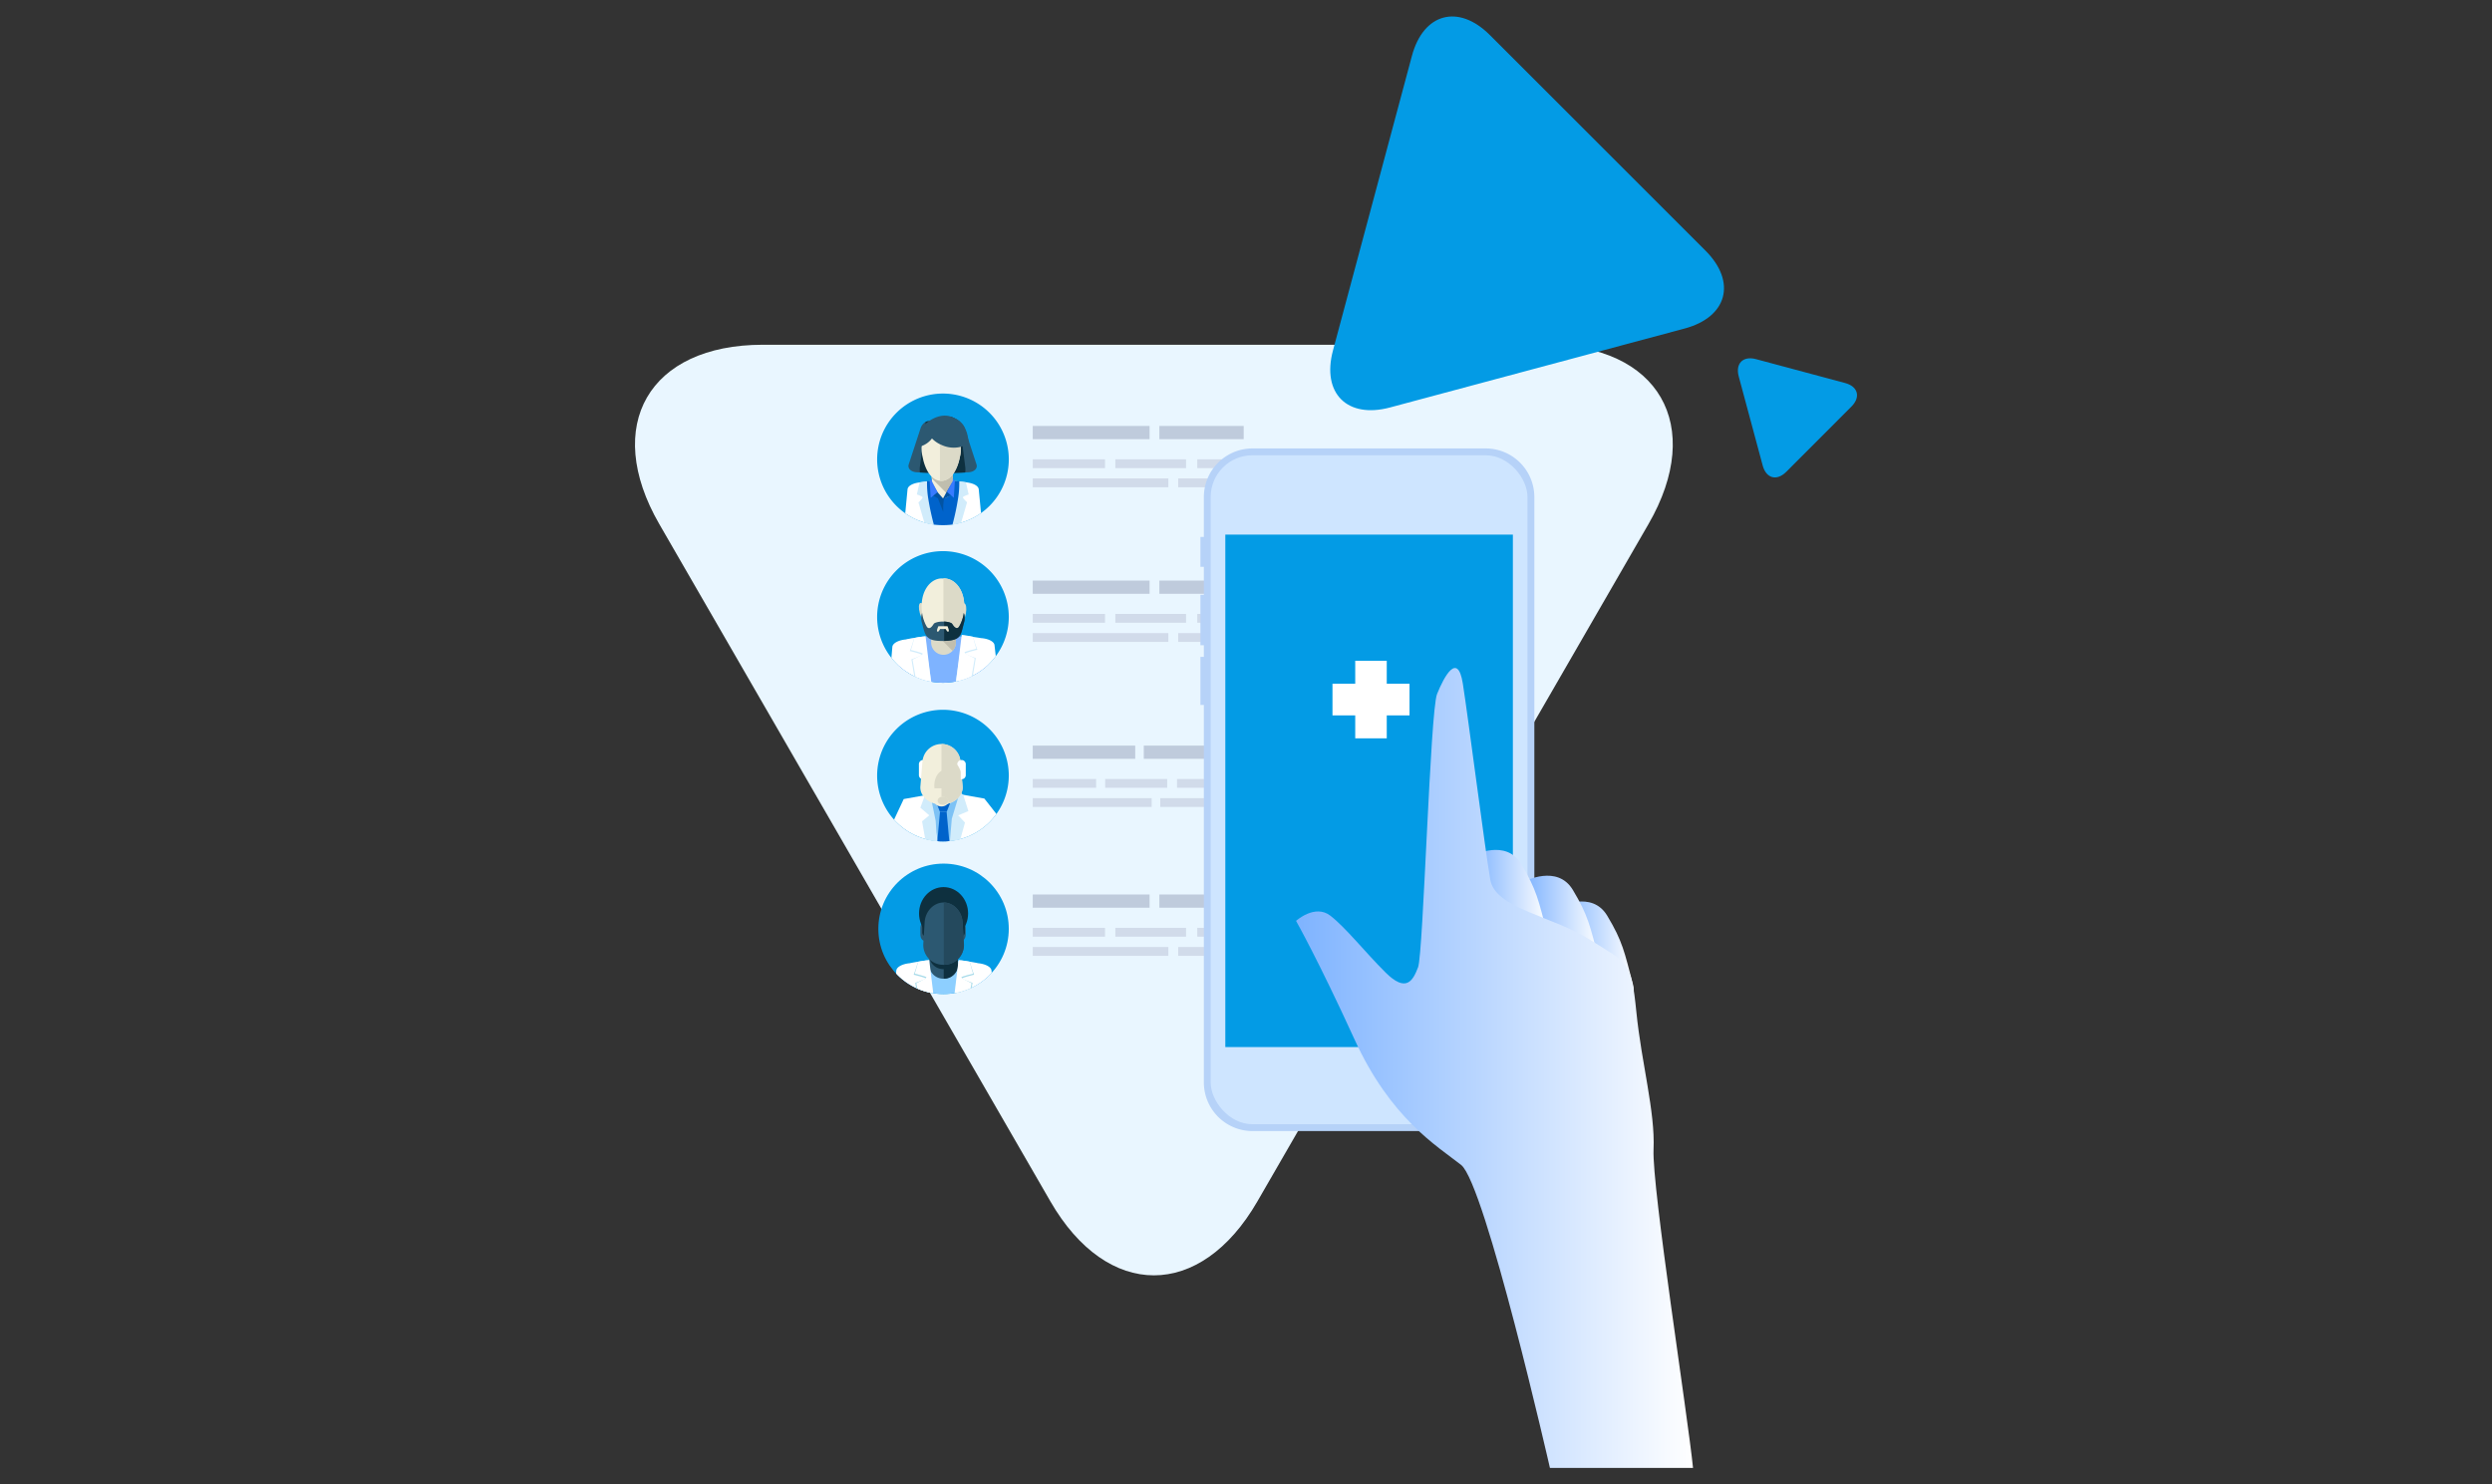 <svg id="Layer_1" data-name="Layer 1" xmlns="http://www.w3.org/2000/svg" xmlns:xlink="http://www.w3.org/1999/xlink" viewBox="0 0 1363 812"><rect x="0" y="0" width="1363" height="812" fill="#333333" stroke="none"/><defs><style>.cls-1{fill:#039be5;}.cls-2{fill:#e9f6ff;}.cls-3{clip-path:url(#clip-path);}.cls-23,.cls-4{fill:#fff;}.cls-5{fill:#d1ecfb;}.cls-6{fill:#0063cb;}.cls-7{fill:#f2efdc;}.cls-8{fill:#c0beae;}.cls-9{fill:#2c5871;}.cls-10{fill:#0e303f;}.cls-11{fill:#dcdac8;}.cls-12{fill:#0253a2;}.cls-13{fill:#387bff;}.cls-14{clip-path:url(#clip-path-2);}.cls-15{fill:#7eb3ff;}.cls-16{fill:#8fc4d7;}.cls-17{clip-path:url(#clip-path-3);}.cls-18{fill:#7dc2f5;}.cls-19{fill:#d1dbea;}.cls-20{fill:#bfcbdc;}.cls-21{fill:#b6d2f8;}.cls-22{fill:#cee5ff;}.cls-23{stroke:#fff;stroke-width:5.57px;}.cls-24{fill:url(#linear-gradient);}.cls-25{fill:url(#linear-gradient-2);}.cls-26{fill:url(#linear-gradient-3);}.cls-27{fill:url(#linear-gradient-4);}.cls-28{clip-path:url(#clip-path-4);}.cls-29{fill:#8dcfff;}.cls-30{fill:#24495d;}.cls-31{fill:#a6dae9;}.cls-32{fill:none;}</style><clipPath id="clip-path"><path class="cls-1" d="M551.76,251.29a36,36,0,1,1-36-36A36,36,0,0,1,551.76,251.29Z"/></clipPath><clipPath id="clip-path-2"><path class="cls-1" d="M551.75,337.49a36,36,0,1,1-36-36A36,36,0,0,1,551.75,337.49Z"/></clipPath><clipPath id="clip-path-3"><path class="cls-1" d="M551.75,424.28a36,36,0,1,1-36-36A36,36,0,0,1,551.75,424.28Z"/></clipPath><linearGradient id="linear-gradient" x1="852.74" y1="520.91" x2="893.62" y2="520.91" gradientUnits="userSpaceOnUse"><stop offset="0" stop-color="#7eb3ff"/><stop offset="1" stop-color="#fff"/></linearGradient><linearGradient id="linear-gradient-2" x1="833.93" y1="506.81" x2="874.81" y2="506.81" xlink:href="#linear-gradient"/><linearGradient id="linear-gradient-3" x1="805.73" y1="492.7" x2="846.61" y2="492.7" xlink:href="#linear-gradient"/><linearGradient id="linear-gradient-4" x1="708.9" y1="584.2" x2="926.01" y2="584.2" xlink:href="#linear-gradient"/><clipPath id="clip-path-4"><circle class="cls-1" cx="516.08" cy="508.1" r="35.67"/></clipPath></defs><path class="cls-2" d="M687.76,657.16c-31.15,54-82.12,54-113.27,0L360.6,286.69c-31.15-53.95-5.66-98.1,56.64-98.1H845c62.3,0,87.79,44.14,56.64,98.1Z"/><path class="cls-1" d="M551.76,251.29a36,36,0,1,1-36-36A36,36,0,0,1,551.76,251.29Z"/><g class="cls-3"><path class="cls-4" d="M515.86,287.6a55.61,55.61,0,0,0,21-4l-1.53-15.87c-.18-1.95-2.84-3.29-6.12-3.77a91.26,91.26,0,0,0-26.71,0c-3.29.48-5.94,1.82-6.13,3.77l-1.52,15.87A55.52,55.52,0,0,0,515.86,287.6Z"/><path class="cls-5" d="M515.9,287.6l-6.44-24.42c-2.17.15-4.35.39-6.53.7-.5,2.36-1.45,6.6-1.45,6.6s3,1,3.13,1.57-2.26,2.79-2.26,2.79l3.47,11.87a56.9,56.9,0,0,0,10,.89Z"/><path class="cls-5" d="M529.81,270.48s-1-4.31-1.47-6.66q-3.26-.45-6.51-.66l-6.44,24.43h.47a57.68,57.68,0,0,0,9.58-.81l3.5-12s-2.45-2.27-2.27-2.79S529.81,270.48,529.81,270.48Z"/><path class="cls-6" d="M520.22,287.47l.61,0A138.65,138.65,0,0,0,524,272.77a51.6,51.6,0,0,0,.66-9.52,87.82,87.82,0,0,0-17.61,0,49.92,49.92,0,0,0,.66,9.52,138.65,138.65,0,0,0,3.18,14.67l.6,0,1.53.08c.94,0,1.88.05,2.83.05s1.9,0,2.84-.05Z"/><path class="cls-7" d="M521.1,266.86a5.74,5.74,0,0,1-5.74,5.74h0a5.74,5.74,0,0,1-5.75-5.74v-8.45a5.74,5.74,0,0,1,5.75-5.75h0a5.74,5.74,0,0,1,5.74,5.75Z"/><path class="cls-8" d="M515.36,252.66a5.74,5.74,0,0,0-5.75,5.75v3.25l9.52,9.52a5.71,5.71,0,0,0,2-4.32v-8.45A5.74,5.74,0,0,0,515.36,252.66Z"/><path class="cls-9" d="M534.08,254c.76,2.19-1.19,4.18-4.35,4.35a247.92,247.92,0,0,1-28.33,0c-3.16-.17-5.12-2.16-4.36-4.35q3.25-9.92,6.5-19.83c.75-2.19,2.71-3.86,4.36-3.76,5.1.28,6.33-2.22,11.43-2.51,1.66-.09,7.59,3.23,8.26,6.27Q530.83,244.12,534.08,254Z"/><path class="cls-10" d="M524.81,230.62c-2-1.58-4.49-2.74-5.48-2.69-5.1.29-6.33,2.79-11.43,2.51a3.09,3.09,0,0,0-1.62.42l-3.12,24.3a11.41,11.41,0,0,0,0,3.31q12.36.61,24.75,0a11.43,11.43,0,0,0,0-3.31Z"/><path class="cls-7" d="M525.26,248.81c-1.73,9.72-5.91,14.24-10.45,14.25s-8.73-4.53-10.45-14.25c-1.75-10.08,4.11-16.85,10.45-16.42C521.15,232,527,238.73,525.26,248.81Z"/><path class="cls-9" d="M504.61,235.4c-2,3-3.05,6.32-2.7,9.16a12.35,12.35,0,0,0,9.94-15.37C509.12,230,506.56,232.38,504.61,235.4Z"/><path class="cls-11" d="M514.81,232.39c-.24,0-.47,0-.7,0V263a5.36,5.36,0,0,0,.7.05c4.54,0,8.72-4.53,10.45-14.25C527,238.73,521.15,232,514.81,232.39Z"/><path class="cls-9" d="M515.12,243.46a15.73,15.73,0,0,0,14.62-.78c-.16-7.17-3.26-12.49-8.19-14.14-4.59-2.45-10.58-1-15.89,3.76A15.69,15.69,0,0,0,515.12,243.46Z"/><polygon class="cls-12" points="515.86 279.98 516 272.89 512.77 269.23 509.61 264.11 510.11 270.99 512.98 272.6 515.86 279.98"/><polygon class="cls-13" points="509.61 263.06 512.77 269.23 509.05 272.32 508.49 263.26 509.61 261.66 509.61 263.06"/><polygon class="cls-12" points="515.51 277.87 515.72 272.81 517.83 268.95 520.99 263.83 520.5 270.71 516.21 272.88 515.51 277.87"/><polygon class="cls-13" points="521.13 263.06 517.87 269 521.69 272.32 522.25 263.26 521.13 261.66 521.13 263.06"/></g><path class="cls-1" d="M551.75,337.49a36,36,0,1,1-36-36A36,36,0,0,1,551.75,337.49Z"/><g class="cls-14"><path class="cls-15" d="M515.73,376.2a72.12,72.12,0,0,0,25.65-4.6l-1.86-18.08c-.22-2.22-3.45-4-7.48-4.3a82.73,82.73,0,0,0-32.62,0c-4,.3-7.25,2.08-7.48,4.3l-1.86,18.08A72.16,72.16,0,0,0,515.73,376.2Z"/><path class="cls-11" d="M522.81,351.44a6.77,6.77,0,0,1-6.76,6.77h0a6.77,6.77,0,0,1-6.77-6.77v-6.95a6.77,6.77,0,0,1,6.77-6.76h0a6.76,6.76,0,0,1,6.76,6.76Z"/><path class="cls-8" d="M520.67,355.66c.11.12.24.23.36.35a6.74,6.74,0,0,0,1.78-4.57v-6.95a6.76,6.76,0,0,0-13.52-.2Z"/><path class="cls-11" d="M506.13,334.43c.48,2.76.17,4.59-.53,4.83s-1.73-1.16-2.5-3.83-.65-5.31.36-5.6S505.67,331.65,506.13,334.43Z"/><path class="cls-11" d="M525.13,334.83c-.22,2.79.24,4.59,1,4.77s1.63-1.31,2.15-4,.17-5.35-.86-5.55S525.34,332,525.13,334.83Z"/><path class="cls-7" d="M515.74,316.44c-6.87-.5-13.2,7.45-11.31,19.31a38.47,38.47,0,0,0,2.45,8.93c.91,1.33,2.05,1.51,3.77-2.6.52-.94,2.76-1.77,4.88-1.77H516c2.12,0,4.36.83,4.87,1.77,1.73,4.1,2.86,3.93,3.77,2.6a38.44,38.44,0,0,0,2.46-8.93C528.94,323.89,522.6,315.94,515.74,316.44Z"/><path class="cls-11" d="M516,316.44v23.87c2.11,0,4.31.84,4.82,1.77,1.73,4.1,2.86,3.93,3.77,2.6a38.44,38.44,0,0,0,2.46-8.93C528.91,324,522.76,316.16,516,316.44Z"/><path class="cls-9" d="M527.14,335.28a15.92,15.92,0,0,1-.26,1.59,20.88,20.88,0,0,1-2.43,6.15c-.89.91-2,1-3.71-1.79-.5-.65-2.71-1.22-4.8-1.22h-.41c-2.08,0-4.29.57-4.8,1.22-1.7,2.82-2.82,2.7-3.71,1.78a20.44,20.44,0,0,1-2.42-6.14,13.63,13.63,0,0,1-.26-1.6,8.57,8.57,0,0,0-.15,5.26c1.9,6.89,1.79,10.25,11.55,10.1,10.38-.17,9.64-3.21,11.55-10.1A8.61,8.61,0,0,0,527.14,335.28Z"/><path class="cls-10" d="M526.88,336.87a20.88,20.88,0,0,1-2.43,6.15c-.89.91-2,1-3.71-1.79-.47-.6-2.4-1.13-4.34-1.21v10.59c9.69-.28,9-3.34,10.89-10.08a8.61,8.61,0,0,0-.15-5.25A15.92,15.92,0,0,1,526.88,336.87Z"/><path class="cls-7" d="M518.23,342.58v0h-5s-.94,2.13-.72,2.64.65.55,1.23-.38a6.36,6.36,0,0,1,.59-.81,1.86,1.86,0,0,0,.48.06h1.81a1.86,1.86,0,0,0,.48-.06,8.67,8.67,0,0,1,.59.81c.57.93,1,.89,1.23.38S518.35,342.84,518.23,342.58Z"/><path class="cls-16" d="M499.33,372.45A31.06,31.06,0,0,0,496.07,360a40.6,40.6,0,0,1,.08,11.91Q497.73,372.19,499.33,372.45Z"/><path class="cls-4" d="M504.72,348.34a92.9,92.9,0,0,0-9.36,1.47c-4,.39-7.12,2.07-7.29,4.05L486.71,370a77.6,77.6,0,0,0,21.23,3.34Z"/><path class="cls-5" d="M510,376.9l-4.39-28.34c-2.17.16-3.54.36-5.72.68a57.17,57.17,0,0,1-2.26,6.9s6.27,1.5,6.45,2.05-5.58,2.48-5.58,2.48L501,375.62c3.23.6.27,1.86,3.72,1.86C504.71,377.48,508.46,377.91,510,376.9Z"/><path class="cls-4" d="M509.81,377.71,506.23,348c-2.17.16-4,.71-6.18,1-.5,2.45-1.8,6.55-1.8,6.55s6.27,1.5,6.45,2.05-5.58,3.25-5.58,3.25L501.56,375c3.24.6.27,1.86,3.72,1.86C505.29,376.9,508.23,378.72,509.81,377.71Z"/><path class="cls-4" d="M527.14,347.88a93.58,93.58,0,0,1,9.4,1.19c4,.27,7.18,1.85,7.4,3.83L545.79,369a77.53,77.53,0,0,1-21.12,4Z"/><path class="cls-5" d="M522.19,376.2l4.4-28.33c2.17.16,3.53.35,5.71.67a57.81,57.81,0,0,0,2.27,6.9s-6.28,1.51-6.45,2.05S533.7,360,533.7,360l-2.44,14.95c-3.24.6-.27,1.86-3.72,1.86C527.53,376.78,523.77,377.21,522.19,376.2Z"/><path class="cls-4" d="M522.42,377,526,347.29c2.17.16,4,.7,6.18,1,.5,2.45,1.8,6.55,1.8,6.55s-6.28,1.51-6.45,2.05,5.58,3.25,5.58,3.25l-2.44,14.18c-3.24.6-.27,1.86-3.72,1.86C526.94,376.2,524,378,522.42,377Z"/></g><path class="cls-1" d="M551.75,424.28a36,36,0,1,1-36-36A36,36,0,0,1,551.75,424.28Z"/><g class="cls-17"><path class="cls-4" d="M502.6,423.82a2.3,2.3,0,0,0,2.07,2.47h.51a2.29,2.29,0,0,0,2.07-2.47v-5.57a2.3,2.3,0,0,0-2.07-2.48h-.51a2.3,2.3,0,0,0-2.07,2.48Z"/><polygon class="cls-4" points="488.07 450.37 494.29 437.11 517.02 433.05 538.39 436.84 546.24 446.85 539.48 454.42 518.55 463.89 491.05 456.05 488.07 450.37"/><polygon class="cls-18" points="508.04 437.19 513.39 462.53 521.29 463.69 521.75 455.55 522.22 444.63 525.01 434.17 508.04 437.19"/><polygon class="cls-5" points="525.01 433.24 520.59 447.88 519.2 464.15 523.89 463.97 527.8 449.97 524.08 446.02 529.66 443.7 526.87 434.86 525.01 433.24"/><polygon class="cls-6" points="514.12 444.16 512.29 439.54 514.12 437.84 517.77 437.84 519.59 439.54 517.77 444.16 514.12 444.16"/><polygon class="cls-6" points="514.12 444.24 512.29 464.35 514.12 471.75 517.77 471.75 519.59 464.35 517.77 444.24 514.12 444.24"/><polygon class="cls-5" points="508.81 434.49 511.76 449.04 512.8 464.91 507.01 464.44 504.32 449.27 508.27 446.02 503.39 441.84 505.71 435.56 508.81 434.49"/><path class="cls-7" d="M526.47,430c.54,5.29-4.61,10.1-11.53,10.09h0c-6.91,0-12.07-4.8-11.53-10.09l1.17-13.78A10.43,10.43,0,0,1,514.94,407h0a10.43,10.43,0,0,1,10.36,9.23Z"/><path class="cls-11" d="M526.47,430l-1.17-13.78A10.43,10.43,0,0,0,514.94,407v33.1C521.86,440.09,527,435.28,526.47,430Z"/><path class="cls-7" d="M518.71,438.44c0,1.51-1.69,2.73-3.77,2.73s-3.77-1.22-3.77-2.73,1.69-2.72,3.77-2.72S518.71,436.94,518.71,438.44Z"/><path class="cls-11" d="M518.71,438c0,1.24-1.32,2.25-2.94,2.25s-2.94-1-2.94-2.25,1.31-2.25,2.94-2.25S518.71,436.73,518.71,438Z"/><path class="cls-11" d="M515.77,421.35c-2.71.82-4.75,4.3-4.75,8.46a13.07,13.07,0,0,0,.08,1.42h4.67Z"/><path class="cls-4" d="M526.17,415.77h-.52a2.3,2.3,0,0,0-2.06,2.48s1.89,2.93,1.89,4.22v3.8l.17,0h.52a2.29,2.29,0,0,0,2.06-2.47v-5.57A2.3,2.3,0,0,0,526.17,415.77Z"/></g><rect class="cls-19" x="564.86" y="251.26" width="39.53" height="4.82"/><rect class="cls-19" x="610.03" y="251.26" width="38.68" height="4.82"/><rect class="cls-19" x="564.86" y="261.73" width="74.18" height="4.82"/><rect class="cls-19" x="654.85" y="251.26" width="38.68" height="4.82"/><rect class="cls-19" x="644.41" y="261.73" width="44.03" height="4.82"/><rect class="cls-20" x="564.86" y="233.01" width="63.91" height="7.23"/><rect class="cls-20" x="634.11" y="233.01" width="46.13" height="7.23"/><rect class="cls-19" x="564.86" y="335.85" width="39.53" height="4.82"/><rect class="cls-19" x="610.03" y="335.85" width="38.68" height="4.82"/><rect class="cls-19" x="564.86" y="346.33" width="74.18" height="4.82"/><rect class="cls-19" x="654.85" y="335.85" width="38.68" height="4.82"/><rect class="cls-19" x="644.41" y="346.33" width="44.03" height="4.82"/><rect class="cls-20" x="564.86" y="317.6" width="63.91" height="7.23"/><rect class="cls-20" x="634.11" y="317.6" width="46.13" height="7.23"/><rect class="cls-19" x="564.86" y="507.57" width="39.53" height="4.82"/><rect class="cls-19" x="610.03" y="507.57" width="38.68" height="4.82"/><rect class="cls-19" x="564.86" y="518.05" width="74.18" height="4.82"/><rect class="cls-19" x="654.85" y="507.57" width="38.68" height="4.82"/><rect class="cls-19" x="644.41" y="518.05" width="44.03" height="4.82"/><rect class="cls-20" x="564.86" y="489.32" width="63.91" height="7.23"/><rect class="cls-20" x="634.11" y="489.32" width="46.13" height="7.23"/><rect class="cls-19" x="564.86" y="426.13" width="34.67" height="4.82"/><rect class="cls-19" x="604.47" y="426.13" width="33.92" height="4.82"/><rect class="cls-19" x="564.86" y="436.61" width="65.05" height="4.82"/><rect class="cls-19" x="643.78" y="426.13" width="33.92" height="4.82"/><rect class="cls-19" x="634.62" y="436.61" width="38.62" height="4.82"/><rect class="cls-20" x="564.86" y="407.88" width="56.05" height="7.23"/><rect class="cls-20" x="625.59" y="407.88" width="40.45" height="7.23"/><polygon class="cls-21" points="661.54 310.07 661.54 310.07 656.57 310.07 656.57 310.07 656.57 293.73 656.57 293.73 661.54 293.73 661.54 293.73 661.54 310.07"/><polygon class="cls-21" points="661.54 352.95 661.54 352.95 656.57 352.95 656.57 352.95 656.57 325.38 656.57 325.38 661.54 325.38 661.54 325.38 661.54 352.95"/><polygon class="cls-21" points="661.54 385.63 661.54 385.63 656.57 385.63 656.57 385.63 656.57 359.34 656.57 359.34 661.54 359.34 661.54 359.34 661.54 385.63"/><path class="cls-21" d="M839.21,592.18a26.64,26.64,0,0,1-26.56,26.56H685a26.64,26.64,0,0,1-26.55-26.56V271.86A26.62,26.62,0,0,1,685,245.31H812.65a26.63,26.63,0,0,1,26.56,26.55Z"/><rect class="cls-22" x="662.19" y="249.05" width="173.27" height="365.94" rx="22.81"/><rect class="cls-1" x="670.19" y="292.45" width="157.28" height="280.33"/><polygon class="cls-23" points="768.15 376.8 755.7 376.8 755.7 364.25 744.03 364.25 744.03 376.8 731.59 376.8 731.59 388.56 744.03 388.56 744.03 401.11 755.7 401.11 755.7 388.56 768.15 388.56 768.15 376.8"/><path class="cls-24" d="M852.74,496.21s17.86-9.4,26.32,4.7,9.4,19.75,14.1,37.61S865,555.44,852.74,496.21Z"/><path class="cls-25" d="M833.93,482.11s17.87-9.4,26.33,4.7,9.4,19.74,14.1,37.61S846.16,541.34,833.93,482.11Z"/><path class="cls-26" d="M805.73,468s17.86-9.4,26.32,4.7,9.4,19.74,14.1,37.6S818,527.24,805.73,468Z"/><path class="cls-27" d="M847.73,803s-35.42-155.41-48.58-165.75-38.54-25.39-58.28-68.63-32-64.87-32-64.87,10.34-9.4,18.8-2.82,18.81,19.75,30.09,31,15,4.7,17.86-2.82S782.23,389,786,379.64s11.28-23.5,14.1-5.64,12.22,91.19,15,107.17,33.84,19.74,54.53,32.9,22.56,11.29,25.38,39.49,10.34,54.52,9.4,75.21S923.19,774.78,926,803Z"/><circle class="cls-1" cx="516.08" cy="508.1" r="35.67"/><g class="cls-28"><path class="cls-9" d="M528.2,511.19c0,1.88-1,3.4-2.18,3.4h0c-1.2,0-2.17-1.52-2.17-3.4v-3.4c0-1.87,1-3.39,2.17-3.39h0c1.2,0,2.18,1.52,2.18,3.39Z"/><path class="cls-29" d="M516.08,543.77A35.53,35.53,0,0,0,541.61,533c-4.14-4.58-14.06-7.81-25.63-7.81s-21.32,3.17-25.53,7.7A35.56,35.56,0,0,0,516.08,543.77Z"/><path class="cls-9" d="M524,527.22a7.75,7.75,0,0,1-7.91,8.16h0a7.74,7.74,0,0,1-7.9-8.16c.17-2.82.35-5.65.52-8.48.32-4.33,3.62-7.6,7.38-7.6h0c3.76,0,7.07,3.27,7.38,7.6C523.64,521.57,523.81,524.4,524,527.22Z"/><path class="cls-10" d="M524,522a7.74,7.74,0,0,1-7.91,8.15h0a7.73,7.73,0,0,1-7.9-8.15c.17-2.83.35-5.65.52-8.48.32-4.34,3.62-7.6,7.38-7.61h0c3.76,0,7.07,3.27,7.38,7.61C523.64,516.39,523.81,519.21,524,522Z"/><path class="cls-10" d="M523.46,518.74c-.31-4.3-3.57-7.55-7.3-7.6,0,.16,0,.32,0,.49v22.19c0,.52,0,1,.09,1.55a7.73,7.73,0,0,0,7.76-8.15C523.81,524.4,523.64,521.57,523.46,518.74Z"/><path class="cls-9" d="M507.73,511.19c0,1.88-1,3.4-2.17,3.4h0c-1.2,0-2.17-1.52-2.17-3.4v-3.4c0-1.87,1-3.39,2.17-3.39h0c1.2,0,2.17,1.52,2.17,3.39Z"/><path class="cls-10" d="M504.43,510a2.08,2.08,0,0,0,1.94,2.19h0a2.08,2.08,0,0,0,1.94-2.19v-5.8a2.08,2.08,0,0,0-1.94-2.2h0a2.08,2.08,0,0,0-1.94,2.2Z"/><path class="cls-10" d="M523.85,510a2.08,2.08,0,0,0,1.95,2.19h0a2.08,2.08,0,0,0,1.94-2.19v-5.8a2.08,2.08,0,0,0-1.94-2.2h0a2.08,2.08,0,0,0-1.95,2.2Z"/><path class="cls-10" d="M529.5,499.68c0,8-6,14.41-13.42,14.41s-13.41-6.45-13.41-14.41,6-14.41,13.41-14.41S529.5,491.72,529.5,499.68Z"/><path class="cls-9" d="M527.2,516.32a10.87,10.87,0,0,1-11.12,11.46h0A10.87,10.87,0,0,1,505,516.32q.36-6,.73-11.92c.45-6.1,5.1-10.69,10.38-10.7h0c5.29,0,9.93,4.6,10.38,10.7Q526.84,510.36,527.2,516.32Z"/><path class="cls-30" d="M526.46,504.4c-.44-6.06-5-10.62-10.27-10.69,0,.23,0,.45,0,.68v31.2a19.49,19.49,0,0,0,.13,2.18,10.87,10.87,0,0,0,10.91-11.45Q526.83,510.37,526.46,504.4Z"/><path class="cls-4" d="M525.8,525.47a91.77,91.77,0,0,1,9.28,1.46c3.94.39,7.06,2.05,7.22,4l1.35,16a77,77,0,0,1-21,3.31Z"/><path class="cls-31" d="M520.52,553.78l4.36-28.09c2.15.16,3.51.35,5.67.67a55.57,55.57,0,0,0,2.24,6.84s-6.22,1.5-6.39,2,5.53,2.46,5.53,2.46l-2.42,14.82c-3.21.6-.27,1.85-3.69,1.85C525.81,554.36,522.09,554.78,520.52,553.78Z"/><path class="cls-4" d="M520.75,554.59l3.55-29.47c2.16.16,4,.69,6.13,1,.5,2.43,1.79,6.5,1.79,6.5s-6.22,1.49-6.4,2,5.53,3.22,5.53,3.22l-2.42,14.06c-3.2.59-.26,1.84-3.68,1.84C525.23,553.78,522.32,555.59,520.75,554.59Z"/><path class="cls-4" d="M506.74,525.47a91.57,91.57,0,0,0-9.27,1.46c-4,.39-7.06,2.05-7.23,4l-1.34,16a77,77,0,0,0,21,3.31Z"/><path class="cls-31" d="M512,553.78l-4.35-28.09c-2.16.16-3.51.35-5.67.67a56.83,56.83,0,0,1-2.25,6.84s6.23,1.5,6.4,2-5.53,2.46-5.53,2.46L503,552.51c3.21.6.27,1.85,3.69,1.85C506.74,554.36,510.46,554.78,512,553.78Z"/><path class="cls-4" d="M511.8,554.59l-3.56-29.47c-2.15.16-4,.69-6.12,1-.5,2.43-1.79,6.5-1.79,6.5s6.22,1.49,6.4,2-5.53,3.22-5.53,3.22l2.41,14.06c3.21.59.27,1.84,3.69,1.84C507.32,553.78,510.23,555.59,511.8,554.59Z"/></g><path class="cls-1" d="M760.3,222.89c-23.46,6.28-37.51-7.76-31.22-31.22L772.24,30.6C778.52,7.14,797.71,2,814.88,19.17L932.79,137.08c17.18,17.18,12,36.37-11.42,42.65Z"/><path class="cls-1" d="M951,205.91c-1.9-7.1,2.35-11.35,9.44-9.45l48.73,13.06c7.1,1.9,8.66,7.71,3.46,12.9L977,258.1c-5.2,5.19-11,3.64-12.9-3.46Z"/><rect class="cls-32" x="694.46" y="80.81" width="289.81" height="210.25"/></svg>